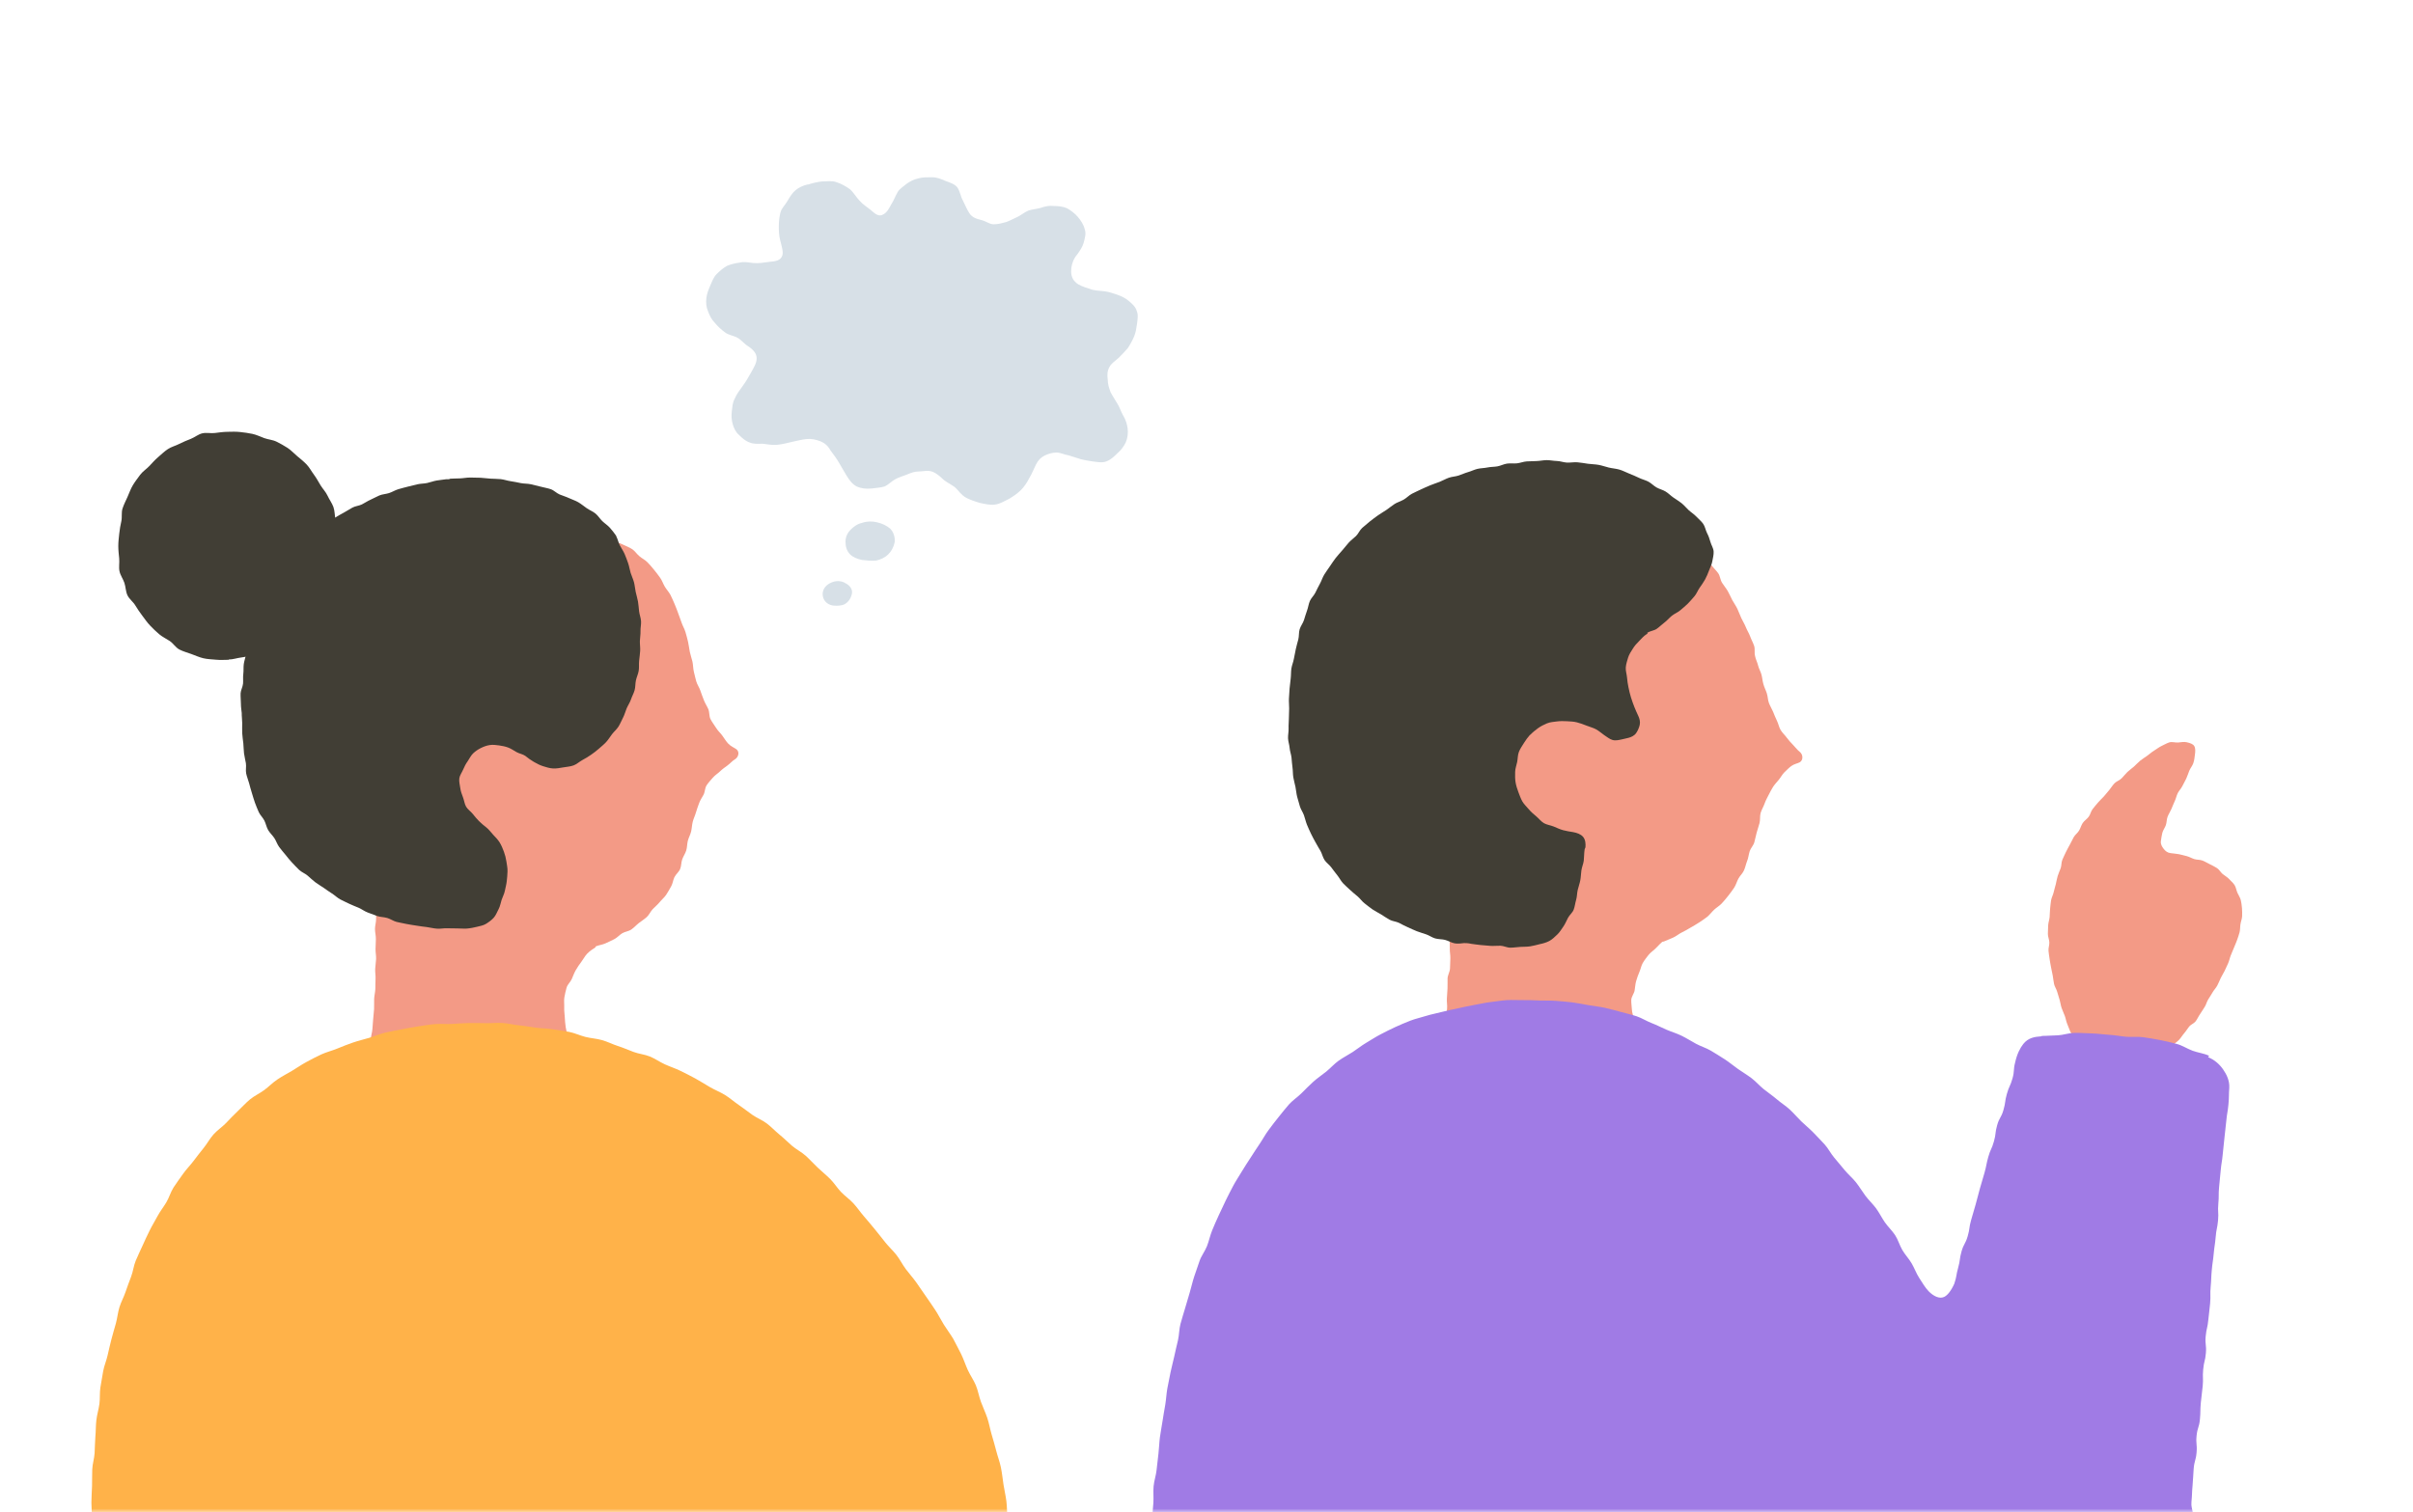 <svg width="335" height="210" viewBox="0 0 335 210" fill="none" xmlns="http://www.w3.org/2000/svg">
<mask id="mask0_1085_28149" style="mask-type:luminance" maskUnits="userSpaceOnUse" x="2" y="7" width="323" height="203">
<path d="M325 7.981H2V210H325V7.981Z" fill="white"/>
</mask>
<g mask="url(#mask0_1085_28149)">
<path d="M85.111 74.898C85.207 74.898 85.178 75.245 85.275 75.245C85.458 75.302 85.94 75.341 86.567 75.668C86.914 75.85 87.376 75.995 87.81 76.293C88.157 76.534 88.418 76.957 88.803 77.274C89.131 77.553 89.575 77.755 89.912 78.111C90.221 78.419 90.52 78.785 90.828 79.16C91.108 79.496 91.388 79.872 91.667 80.266C91.927 80.632 92.062 81.084 92.313 81.497C92.544 81.882 92.872 82.219 93.094 82.642C93.297 83.037 93.47 83.469 93.663 83.902C93.846 84.306 93.991 84.749 94.164 85.192C94.328 85.615 94.483 86.038 94.637 86.5C94.781 86.923 95.032 87.327 95.167 87.789C95.302 88.251 95.418 88.674 95.524 89.136C95.63 89.578 95.668 90.04 95.765 90.511C95.861 90.983 96.025 91.425 96.131 91.868C96.237 92.339 96.218 92.82 96.324 93.263C96.44 93.734 96.536 94.186 96.662 94.619C96.796 95.081 97.095 95.485 97.23 95.908C97.385 96.37 97.558 96.803 97.713 97.216C97.886 97.678 98.156 98.063 98.33 98.467C98.522 98.919 98.436 99.477 98.638 99.862C98.86 100.304 99.168 100.68 99.39 101.045C99.65 101.478 100.017 101.795 100.268 102.142C100.576 102.555 100.808 102.969 101.097 103.267C101.473 103.662 101.926 103.825 102.244 104.056C102.726 104.441 102.514 105.162 102.032 105.451C101.695 105.634 101.396 106.009 100.991 106.307C100.663 106.548 100.297 106.798 99.949 107.134C99.65 107.423 99.246 107.664 98.937 108.029C98.667 108.356 98.339 108.683 98.088 109.078C97.857 109.434 97.886 109.972 97.664 110.386C97.462 110.761 97.201 111.127 97.047 111.569C96.903 111.973 96.739 112.397 96.613 112.849C96.498 113.262 96.285 113.676 96.17 114.138C96.064 114.561 96.054 115.023 95.948 115.475C95.842 115.927 95.611 116.312 95.495 116.754C95.379 117.197 95.408 117.659 95.273 118.101C95.138 118.544 94.868 118.909 94.714 119.342C94.56 119.775 94.598 120.256 94.425 120.679C94.251 121.103 93.837 121.401 93.634 121.814C93.432 122.228 93.403 122.709 93.171 123.104C92.94 123.498 92.737 123.902 92.477 124.277C92.217 124.652 91.86 124.941 91.571 125.297C91.281 125.653 90.934 125.922 90.616 126.259C90.298 126.596 90.134 127.038 89.787 127.356C89.44 127.673 89.064 127.894 88.697 128.183C88.331 128.471 88.042 128.808 87.656 129.077C87.27 129.347 86.779 129.366 86.383 129.607C86.007 129.828 85.699 130.213 85.284 130.424C84.87 130.636 84.474 130.819 84.05 131.011C83.626 131.203 83.182 131.242 82.749 131.415C82.652 131.415 82.691 131.617 82.594 131.617C82.44 131.733 81.987 131.954 81.505 132.454C81.225 132.743 81.013 133.166 80.704 133.58C80.444 133.916 80.193 134.291 79.943 134.715C79.721 135.09 79.576 135.523 79.383 135.956C79.21 136.36 78.795 136.696 78.66 137.158C78.535 137.581 78.439 138.043 78.352 138.515C78.275 138.948 78.352 139.429 78.332 139.9C78.313 140.342 78.381 140.795 78.41 141.266C78.439 141.708 78.458 142.161 78.535 142.632C78.603 143.065 78.718 143.507 78.834 143.969C78.95 144.402 79.075 144.835 79.229 145.287C79.374 145.71 79.624 146.095 79.817 146.538C80.01 147.019 79.567 147.509 78.988 147.605C78.294 147.673 78.304 147.913 77.609 147.952C76.915 147.99 76.896 147.721 76.192 147.759C75.488 147.798 75.507 148.086 74.804 148.125C74.1 148.163 74.1 148.183 73.406 148.221C72.711 148.26 72.702 148.144 71.998 148.192C71.294 148.24 71.304 148.308 70.6 148.346C69.896 148.385 69.886 148.202 69.192 148.24C68.498 148.279 68.507 148.49 67.804 148.529C67.1 148.567 67.1 148.51 66.396 148.558C65.692 148.606 65.692 148.481 64.988 148.529C64.284 148.577 64.284 148.452 63.581 148.5C62.877 148.548 62.886 148.558 62.182 148.596C61.479 148.635 61.488 148.827 60.794 148.866C60.1 148.904 60.1 149 59.396 149.048C58.692 149.097 58.692 149.048 57.988 149.077C57.285 149.106 57.285 149.029 56.581 149.077C55.877 149.125 55.886 149.202 55.183 149.241C54.479 149.279 54.469 149.116 53.765 149.164C53.061 149.212 53.071 149.347 52.367 149.385C51.663 149.424 51.663 149.356 50.959 149.414C51.442 149.414 50.902 148.895 50.998 148.414C51.027 148.048 51.133 147.605 51.181 147.047C51.22 146.634 51.239 146.172 51.278 145.662C51.316 145.229 51.432 144.777 51.471 144.287C51.509 143.854 51.663 143.402 51.702 142.911C51.731 142.468 51.769 142.007 51.808 141.526C51.837 141.074 51.904 140.621 51.933 140.14C51.962 139.688 51.924 139.226 51.943 138.745C51.962 138.264 52.088 137.832 52.107 137.36C52.126 136.889 52.107 136.437 52.136 135.965C52.165 135.494 52.068 135.042 52.088 134.57C52.107 134.099 52.194 133.657 52.213 133.185C52.232 132.714 52.126 132.262 52.136 131.79C52.145 131.319 52.174 130.867 52.184 130.405C52.194 129.943 52.059 129.482 52.059 129.01C52.059 128.539 52.222 128.087 52.213 127.615C52.203 127.144 52.232 126.692 52.222 126.22C52.213 125.749 52.136 125.297 52.126 124.825C52.117 124.354 52.222 123.892 52.203 123.431C52.184 122.969 51.962 122.507 51.943 122.045C51.924 121.584 52.088 121.103 52.068 120.641C52.049 120.179 51.789 119.727 51.75 119.265C51.712 118.803 51.702 118.342 51.654 117.88C51.605 117.418 51.721 116.937 51.673 116.475C51.625 116.014 51.451 115.562 51.393 115.109C51.336 114.657 51.21 114.195 51.143 113.743C51.075 113.291 51.278 112.781 51.2 112.32C51.123 111.858 50.786 111.444 50.699 110.992C50.612 110.54 50.564 110.069 50.458 109.626C50.352 109.184 50.236 108.722 50.121 108.279C50.005 107.837 49.841 107.394 49.706 106.952C49.571 106.509 49.677 105.98 49.532 105.547C49.388 105.114 48.992 104.749 48.877 104.287C48.761 103.825 48.723 103.373 48.645 102.902C48.568 102.43 48.433 101.988 48.395 101.516C48.356 101.045 48.433 100.583 48.414 100.112C48.395 99.641 48.559 99.188 48.559 98.717C48.559 98.246 48.568 97.793 48.597 97.332C48.626 96.87 48.597 96.408 48.665 95.937C48.732 95.466 48.636 94.994 48.713 94.532C48.79 94.071 48.935 93.628 49.031 93.166C49.127 92.705 49.349 92.291 49.465 91.829C49.581 91.367 49.696 90.934 49.831 90.482C49.966 90.03 50.034 89.569 50.178 89.126C50.323 88.683 50.612 88.299 50.776 87.856C50.94 87.414 51.085 86.981 51.268 86.548C51.451 86.115 51.605 85.682 51.808 85.259C52.01 84.835 52.174 84.403 52.386 83.989C52.599 83.575 52.868 83.191 53.1 82.787C53.331 82.382 53.572 81.988 53.823 81.594C54.074 81.199 54.276 80.776 54.546 80.401C54.816 80.026 55.173 79.708 55.462 79.343C55.751 78.977 56.002 78.583 56.301 78.227C56.6 77.871 56.957 77.563 57.275 77.226C57.593 76.889 57.863 76.495 58.2 76.178C58.538 75.86 58.962 75.629 59.319 75.331C59.676 75.033 60.032 74.744 60.408 74.465C60.785 74.186 61.083 73.811 61.469 73.561C61.855 73.311 62.298 73.138 62.703 72.907C63.108 72.676 63.407 72.233 63.831 72.041C64.255 71.849 64.805 71.945 65.239 71.781C65.673 71.618 66.03 71.223 66.473 71.089C66.917 70.954 67.389 70.896 67.852 70.8C68.315 70.704 68.787 70.752 69.25 70.694C69.713 70.636 70.166 70.55 70.629 70.521C71.091 70.492 71.545 70.569 72.017 70.579C72.49 70.588 72.952 70.434 73.425 70.473C73.897 70.511 74.331 70.685 74.794 70.762C75.257 70.838 75.7 70.944 76.153 71.05C76.607 71.156 77.031 71.329 77.484 71.464C77.937 71.599 78.381 71.675 78.824 71.839C79.268 72.003 79.682 72.176 80.116 72.368C80.55 72.561 80.984 72.695 81.408 72.897C81.832 73.099 82.237 73.301 82.652 73.532C83.067 73.763 83.529 73.869 83.934 74.119C84.339 74.369 84.715 74.571 85.111 74.84C85.159 74.86 85.053 74.879 85.053 74.879L85.111 74.898Z" fill="#F39A86"/>
<path d="M227.396 72.397C226.895 72.128 226.432 71.955 226.095 71.753C225.468 71.387 225.131 71.089 224.947 70.906C224.6 70.56 224.986 70.502 225.941 70.791C226.317 70.906 226.779 71.089 227.3 71.291C227.705 71.445 228.139 71.666 228.621 71.868C229.036 72.042 229.489 72.215 229.952 72.426C230.376 72.619 230.723 73.004 231.176 73.225C231.6 73.427 232.111 73.475 232.555 73.696C232.728 73.754 233.037 74.168 233.615 74.629C233.924 74.87 234.445 74.995 234.84 75.361C235.148 75.649 235.496 75.986 235.843 76.351C236.142 76.669 236.421 77.054 236.749 77.438C237.038 77.775 237.328 78.15 237.626 78.535C237.906 78.891 238.263 79.218 238.542 79.612C238.803 79.978 238.822 80.536 239.082 80.94C239.323 81.325 239.632 81.681 239.873 82.094C240.104 82.489 240.268 82.922 240.5 83.345C240.731 83.768 241.001 84.124 241.204 84.557C241.406 84.99 241.551 85.413 241.753 85.846C241.956 86.279 242.206 86.664 242.38 87.106C242.553 87.549 242.814 87.934 242.978 88.386C243.142 88.838 243.373 89.232 243.527 89.694C243.681 90.156 243.527 90.666 243.662 91.127C243.749 91.58 243.98 91.993 244.077 92.417C244.183 92.869 244.443 93.273 244.549 93.696C244.665 94.148 244.694 94.6 244.819 95.024C244.945 95.476 245.166 95.88 245.292 96.293C245.436 96.746 245.427 97.217 245.581 97.621C245.745 98.063 245.995 98.448 246.159 98.843C246.343 99.285 246.497 99.708 246.69 100.084C246.902 100.517 246.979 100.988 247.191 101.353C247.442 101.777 247.799 102.085 248.04 102.421C248.338 102.825 248.647 103.152 248.927 103.441C249.283 103.826 249.563 104.182 249.862 104.413C250.344 104.797 250.354 105.567 249.871 105.856C249.534 106.038 249.071 106.096 248.686 106.385C248.367 106.616 248.068 106.933 247.731 107.25C247.442 107.529 247.249 107.924 246.96 108.28C246.699 108.597 246.41 108.895 246.159 109.271C245.938 109.617 245.754 109.992 245.542 110.396C245.34 110.781 245.128 111.175 244.964 111.637C244.819 112.051 244.559 112.455 244.424 112.917C244.308 113.34 244.395 113.84 244.279 114.302C244.173 114.735 244 115.168 243.884 115.62C243.768 116.072 243.681 116.505 243.556 116.967C243.431 117.428 243.055 117.765 242.91 118.217C242.765 118.669 242.737 119.121 242.563 119.554C242.389 119.987 242.312 120.439 242.119 120.872C241.927 121.305 241.56 121.613 241.339 122.027C241.117 122.44 241.011 122.892 240.75 123.287C240.49 123.681 240.22 124.028 239.931 124.403C239.642 124.778 239.352 125.115 239.034 125.461C238.716 125.807 238.311 126.019 237.964 126.346C237.617 126.673 237.366 127.039 237 127.337C236.633 127.635 236.257 127.856 235.862 128.126C235.467 128.395 235.081 128.597 234.676 128.838C234.29 129.068 233.895 129.29 233.471 129.501C233.047 129.713 232.709 130.021 232.275 130.213C231.861 130.396 231.436 130.579 230.993 130.752C230.896 130.752 230.877 130.79 230.781 130.79C230.626 130.906 230.289 131.262 229.826 131.733C229.556 132.012 229.151 132.253 228.843 132.647C228.592 132.974 228.303 133.33 228.062 133.744C227.85 134.109 227.782 134.581 227.589 135.004C227.416 135.389 227.281 135.812 227.146 136.254C227.02 136.668 227.02 137.111 226.934 137.563C226.857 137.986 226.5 138.39 226.471 138.852C226.452 139.275 226.538 139.737 226.558 140.199C226.577 140.622 226.75 141.055 226.818 141.507C226.885 141.93 226.885 142.382 227.001 142.834C227.107 143.248 227.387 143.623 227.541 144.066C227.676 144.47 227.657 144.951 227.83 145.384C228.023 145.865 227.792 146.519 227.213 146.519C226.538 146.548 226.538 146.519 225.854 146.548C225.169 146.577 225.169 146.452 224.485 146.49C223.8 146.529 223.8 146.461 223.125 146.49C222.45 146.519 222.46 146.817 221.785 146.856C221.11 146.894 221.1 146.798 220.425 146.836C219.751 146.875 219.741 146.836 219.066 146.875C218.391 146.913 218.381 146.808 217.706 146.836C217.032 146.865 217.032 146.971 216.357 147C215.682 147.029 215.672 146.913 214.987 146.952C214.303 146.99 214.313 147.135 213.638 147.173C212.963 147.212 212.953 147.058 212.278 147.096C211.603 147.135 211.613 147.337 210.928 147.375C210.244 147.414 210.234 147.163 209.55 147.192C208.865 147.221 208.884 147.423 208.2 147.462C207.515 147.5 207.525 147.539 206.84 147.577C206.156 147.616 206.156 147.491 205.471 147.529C204.786 147.567 204.786 147.481 204.102 147.519C203.417 147.558 203.427 147.76 202.752 147.789C202.077 147.818 202.067 147.75 201.383 147.789C200.698 147.827 200.708 147.914 200.023 147.962C200.506 147.962 200.226 147.471 200.322 146.99C200.361 146.625 200.216 146.134 200.274 145.586C200.313 145.172 200.371 144.71 200.419 144.201C200.457 143.768 200.631 143.315 200.679 142.825C200.718 142.382 200.65 141.921 200.689 141.43C200.727 140.987 200.872 140.535 200.901 140.054C200.939 139.602 200.843 139.131 200.872 138.659C200.901 138.188 200.93 137.746 200.959 137.274C200.988 136.803 200.949 136.351 200.968 135.879C200.988 135.408 201.277 134.975 201.306 134.504C201.335 134.032 201.335 133.58 201.354 133.109C201.373 132.637 201.258 132.185 201.277 131.714C201.296 131.243 201.238 130.79 201.258 130.319C201.277 129.848 201.306 129.395 201.315 128.924C201.325 128.453 201.315 128.001 201.315 127.529C201.315 127.058 201.315 126.606 201.315 126.134C201.315 125.663 201.219 125.211 201.209 124.739C201.2 124.268 201.489 123.806 201.47 123.345C201.45 122.883 201.18 122.421 201.161 121.959C201.142 121.498 201.393 121.017 201.373 120.555C201.354 120.093 201.036 119.641 201.007 119.179C200.978 118.717 200.93 118.256 200.891 117.794C200.853 117.332 200.92 116.861 200.882 116.399C200.843 115.937 200.718 115.485 200.66 115.023C200.602 114.562 200.727 114.071 200.66 113.619C200.592 113.167 200.322 112.724 200.245 112.272C200.168 111.82 200.149 111.339 200.062 110.887C199.975 110.435 199.995 109.944 199.898 109.502C199.802 109.059 199.802 108.559 199.686 108.116C199.57 107.674 199.426 107.212 199.3 106.769C199.175 106.327 198.847 105.933 198.693 105.5C198.548 105.067 198.317 104.643 198.201 104.182C198.085 103.72 198.037 103.268 197.95 102.806C197.864 102.344 197.883 101.883 197.825 101.411C197.767 100.94 197.642 100.497 197.603 100.026C197.565 99.555 197.709 99.093 197.7 98.621C197.69 98.15 197.546 97.698 197.555 97.227C197.565 96.755 197.632 96.303 197.661 95.832C197.69 95.36 197.594 94.898 197.642 94.427C197.69 93.956 197.815 93.513 197.873 93.042C197.931 92.57 197.989 92.118 198.066 91.657C198.143 91.195 198.317 90.752 198.413 90.3C198.51 89.848 198.731 89.425 198.847 88.973C198.963 88.52 199.079 88.078 199.214 87.626C199.349 87.174 199.503 86.75 199.647 86.308C199.792 85.865 199.879 85.404 200.033 84.971C200.187 84.538 200.448 84.134 200.621 83.71C200.795 83.287 200.949 82.845 201.142 82.421C201.335 81.998 201.45 81.536 201.663 81.123C201.875 80.709 202.164 80.334 202.395 79.93C202.627 79.526 202.771 79.074 203.022 78.679C203.273 78.285 203.552 77.91 203.822 77.535C204.092 77.159 204.275 76.698 204.565 76.342C204.854 75.986 205.278 75.716 205.587 75.38C205.895 75.043 206.242 74.716 206.57 74.398C206.898 74.081 207.207 73.706 207.563 73.408C207.92 73.109 208.364 72.917 208.74 72.648C209.116 72.378 209.405 71.955 209.8 71.724C210.196 71.493 210.707 71.436 211.121 71.234C211.536 71.031 211.883 70.647 212.326 70.483C212.77 70.32 213.223 70.204 213.676 70.079C214.129 69.954 214.611 70.012 215.074 69.944C215.537 69.877 215.981 69.704 216.453 69.675C216.925 69.646 217.388 69.579 217.861 69.598C218.333 69.617 218.757 69.925 219.23 69.983C219.702 70.041 220.184 69.858 220.647 69.954C221.11 70.05 221.544 70.204 221.997 70.329C222.45 70.454 222.884 70.589 223.337 70.743C223.79 70.897 224.224 71.031 224.658 71.214C225.092 71.397 225.391 71.82 225.815 72.032C226.239 72.244 226.76 72.215 227.175 72.446C227.589 72.677 227.956 72.946 228.361 73.196C228.766 73.446 229.036 73.85 229.431 74.12C228.881 73.725 228.91 73.687 228.39 73.263C227.869 72.84 227.936 72.734 227.368 72.369L227.396 72.397Z" fill="#F39A86"/>
<path d="M12.778 211.01C12.768 210.26 12.691 209.423 12.691 208.653C12.691 207.884 12.759 207.133 12.778 206.364C12.797 205.594 12.778 204.844 12.807 204.074C12.836 203.305 13.087 202.574 13.135 201.804C13.183 201.034 13.174 200.284 13.241 199.524C13.309 198.764 13.289 198.004 13.376 197.235C13.463 196.465 13.694 195.744 13.8 194.984C13.906 194.224 13.819 193.444 13.935 192.694C14.051 191.944 14.186 191.193 14.321 190.433C14.456 189.673 14.774 188.971 14.938 188.221C15.102 187.47 15.285 186.739 15.468 185.999C15.651 185.258 15.883 184.536 16.085 183.796C16.288 183.055 16.355 182.285 16.577 181.554C16.799 180.823 17.184 180.15 17.425 179.428C17.667 178.707 17.936 177.995 18.206 177.283C18.477 176.571 18.554 175.782 18.843 175.08C19.132 174.378 19.479 173.695 19.788 172.992C20.096 172.29 20.424 171.607 20.762 170.915C21.099 170.222 21.504 169.577 21.861 168.904C22.218 168.231 22.7 167.634 23.095 166.97C23.49 166.307 23.683 165.547 24.098 164.902C24.512 164.258 24.975 163.651 25.409 163.026C25.843 162.401 26.392 161.862 26.855 161.247C27.318 160.631 27.781 160.034 28.263 159.438C28.745 158.842 29.131 158.12 29.642 157.543C30.153 156.966 30.837 156.523 31.377 155.965C31.917 155.407 32.447 154.83 33.016 154.301C33.585 153.772 34.106 153.175 34.713 152.675C35.321 152.175 36.053 151.848 36.68 151.386C37.307 150.924 37.856 150.347 38.502 149.914C39.148 149.481 39.843 149.116 40.518 148.721C41.193 148.327 41.829 147.865 42.514 147.5C43.198 147.134 43.892 146.759 44.606 146.432C45.319 146.105 46.091 145.922 46.814 145.624C47.537 145.326 48.26 145.037 48.993 144.787C49.725 144.537 50.487 144.354 51.239 144.133C51.991 143.911 52.705 143.594 53.467 143.411C54.228 143.228 54.99 143.094 55.761 142.949C56.533 142.805 57.294 142.642 58.066 142.536C58.837 142.43 59.608 142.286 60.389 142.218C61.17 142.151 61.932 142.238 62.732 142.199C63.533 142.161 64.265 142.084 65.066 142.074C65.866 142.064 66.608 142.074 67.399 142.093C68.19 142.113 68.951 142.016 69.742 142.064C70.532 142.113 71.275 142.315 72.066 142.391C72.856 142.468 73.599 142.613 74.38 142.719C75.161 142.824 75.932 142.805 76.713 142.94C77.494 143.074 78.256 143.151 79.027 143.305C79.798 143.459 80.502 143.806 81.264 143.998C82.025 144.19 82.806 144.229 83.568 144.441C84.33 144.652 85.014 145.018 85.766 145.258C86.519 145.499 87.213 145.807 87.955 146.086C88.698 146.365 89.488 146.422 90.221 146.72C90.954 147.019 91.581 147.48 92.304 147.807C93.027 148.135 93.75 148.365 94.463 148.712C95.177 149.058 95.852 149.404 96.546 149.78C97.24 150.155 97.877 150.578 98.561 150.972C99.246 151.367 99.969 151.646 100.644 152.059C101.319 152.473 101.888 152.993 102.543 153.435C103.199 153.878 103.787 154.359 104.433 154.811C105.079 155.263 105.821 155.542 106.448 156.013C107.075 156.485 107.596 157.062 108.213 157.562C108.83 158.062 109.36 158.611 109.958 159.121C110.556 159.63 111.269 159.977 111.857 160.506C112.445 161.035 112.947 161.602 113.525 162.151C114.104 162.699 114.692 163.17 115.251 163.728C115.81 164.286 116.215 164.96 116.755 165.527C117.295 166.095 117.951 166.537 118.481 167.115C119.011 167.692 119.436 168.336 119.956 168.933C120.477 169.529 120.959 170.116 121.46 170.722C121.962 171.328 122.425 171.934 122.916 172.55C123.408 173.166 123.987 173.675 124.469 174.301C124.951 174.926 125.288 175.619 125.761 176.254C126.233 176.888 126.754 177.456 127.207 178.091C127.66 178.726 128.094 179.37 128.538 180.015C128.981 180.659 129.425 181.285 129.858 181.949C130.292 182.612 130.63 183.305 131.044 183.969C131.459 184.633 131.931 185.248 132.336 185.922C132.712 186.643 133.088 187.345 133.436 188.048C133.783 188.75 134.033 189.539 134.361 190.26C134.689 190.982 135.181 191.665 135.48 192.386C135.779 193.108 135.913 193.945 136.183 194.676C136.453 195.407 136.81 196.157 137.061 196.898C137.312 197.639 137.447 198.456 137.668 199.207C137.89 199.957 138.121 200.746 138.314 201.506C138.507 202.266 138.806 203.035 138.96 203.805C139.115 204.575 139.201 205.392 139.317 206.171C139.433 206.951 139.635 207.749 139.722 208.528C139.809 209.308 139.809 210.019 139.847 210.799C138.758 211.174 138.729 211.03 137.582 211.03C136.434 211.03 136.425 210.943 135.277 210.943C134.13 210.943 134.12 210.953 132.973 210.953C131.825 210.953 131.816 210.856 130.668 210.866C129.521 210.876 129.511 210.953 128.364 210.953C127.217 210.953 127.207 210.904 126.06 210.904C124.912 210.904 124.903 210.972 123.746 210.972C122.589 210.972 122.589 210.856 121.432 210.856C120.275 210.856 120.275 210.991 119.117 210.991C117.96 210.991 117.96 210.808 116.813 210.808C115.666 210.808 115.656 210.991 114.509 210.991C113.361 210.991 113.352 210.895 112.204 210.895C111.057 210.895 111.047 210.866 109.9 210.866C108.753 210.866 108.743 210.808 107.596 210.808C106.448 210.808 106.439 210.933 105.282 210.933C104.125 210.933 104.125 210.953 102.967 210.953C101.81 210.953 101.81 210.981 100.653 210.981C99.496 210.981 99.496 210.866 98.349 210.866C97.202 210.866 97.192 210.904 96.045 210.904C94.897 210.904 94.888 210.962 93.731 210.962C92.574 210.962 92.574 210.914 91.417 210.914C90.26 210.914 90.26 211.03 89.103 211.03C87.946 211.03 87.946 211.001 86.789 211.001C85.632 211.001 85.632 210.924 84.475 210.924C83.317 210.924 83.317 211.001 82.16 211.001C81.004 211.001 81.004 210.818 79.847 210.818C78.689 210.818 78.689 210.895 77.532 210.895C76.375 210.895 76.375 211.01 75.218 211.01C74.061 211.01 74.061 210.981 72.904 210.981C71.747 210.981 71.747 211.02 70.59 211.02C69.433 211.02 69.433 210.876 68.276 210.876C67.119 210.876 67.119 210.818 65.962 210.818C64.805 210.818 64.805 211.058 63.648 211.058C62.491 211.058 62.491 211.001 61.344 211.001C60.197 211.001 60.187 210.895 59.039 210.895C57.892 210.895 57.883 211.03 56.735 211.03C55.588 211.03 55.578 210.866 54.421 210.866C53.264 210.866 53.264 211.01 52.107 211.01C50.95 211.01 50.95 210.876 49.803 210.876C48.655 210.876 48.646 210.943 47.489 210.943C46.332 210.943 46.332 210.885 45.175 210.885C44.018 210.885 44.018 210.972 42.861 210.972C41.704 210.972 41.704 210.933 40.547 210.933C39.389 210.933 39.389 210.818 38.233 210.818C37.075 210.818 37.075 210.943 35.919 210.943C34.761 210.943 34.761 210.904 33.604 210.904C32.447 210.904 32.447 210.943 31.29 210.943C30.133 210.943 30.133 211.049 28.976 211.049C27.819 211.049 27.819 210.818 26.662 210.818C25.505 210.818 25.505 210.876 24.348 210.876C23.191 210.876 23.191 211.02 22.034 211.02C20.877 211.02 20.877 211.049 19.72 211.049C18.563 211.049 18.563 210.972 17.406 210.972C16.249 210.972 16.22 210.674 15.073 210.808C13.926 210.943 13.848 211.357 12.74 211.001L12.778 211.01Z" fill="#FFB249"/>
<path d="M289.208 146.307C288.648 146.134 289.073 145.884 288.706 145.23C288.542 144.941 288.253 144.662 288.051 144.258C287.887 143.941 287.607 143.643 287.424 143.267C287.27 142.94 287.154 142.555 286.99 142.18C286.845 141.844 286.797 141.44 286.653 141.064C286.518 140.718 286.354 140.362 286.219 139.987C286.093 139.631 286.055 139.237 285.939 138.852C285.823 138.467 285.708 138.121 285.602 137.736C285.496 137.351 285.254 137.034 285.168 136.649C285.081 136.264 285.062 135.879 284.985 135.494C284.907 135.11 284.821 134.744 284.753 134.35C284.686 133.955 284.599 133.59 284.551 133.195C284.502 132.801 284.425 132.426 284.396 132.031C284.367 131.637 284.531 131.252 284.512 130.858C284.493 130.463 284.31 130.088 284.31 129.694C284.31 129.299 284.329 128.914 284.348 128.52C284.367 128.126 284.512 127.75 284.551 127.366C284.589 126.981 284.57 126.586 284.618 126.202C284.666 125.817 284.686 125.432 284.753 125.038C284.821 124.643 285.023 124.307 285.11 123.922C285.197 123.537 285.312 123.181 285.409 122.796C285.505 122.411 285.553 122.036 285.669 121.661C285.785 121.286 285.949 120.94 286.084 120.574C286.219 120.208 286.161 119.776 286.315 119.41C286.469 119.044 286.643 118.698 286.807 118.342C286.971 117.986 287.173 117.659 287.356 117.303C287.54 116.947 287.703 116.611 287.896 116.264C288.089 115.918 288.436 115.687 288.639 115.35C288.841 115.014 288.928 114.619 289.15 114.292C289.372 113.965 289.728 113.753 289.969 113.436C290.21 113.119 290.268 112.695 290.509 112.378C290.75 112.06 291.001 111.772 291.252 111.474C291.502 111.175 291.792 110.916 292.062 110.627C292.062 110.627 292.341 110.281 292.823 109.723C293.045 109.463 293.248 109.107 293.556 108.78C293.807 108.511 294.26 108.386 294.549 108.087C294.819 107.818 295.06 107.491 295.349 107.212C295.629 106.943 295.967 106.721 296.265 106.452C296.564 106.183 296.825 105.884 297.133 105.634C297.442 105.384 297.789 105.182 298.107 104.951C298.425 104.72 298.724 104.441 299.062 104.239C299.399 104.037 299.727 103.768 300.074 103.604C300.45 103.431 300.807 103.21 301.173 103.095C301.568 102.979 302.002 103.152 302.388 103.114C302.793 103.085 303.179 102.989 303.564 103.075C304.046 103.181 304.461 103.316 304.634 103.614C304.808 103.912 304.789 104.364 304.721 104.826C304.673 105.163 304.644 105.577 304.499 105.99C304.384 106.337 304.104 106.654 303.94 107.039C303.796 107.385 303.69 107.77 303.516 108.135C303.352 108.482 303.15 108.818 302.976 109.174C302.803 109.53 302.504 109.809 302.33 110.165C302.157 110.521 302.089 110.916 301.915 111.272C301.742 111.627 301.617 111.993 301.453 112.359C301.289 112.724 301.077 113.051 300.932 113.417C300.787 113.782 300.816 114.215 300.691 114.581C300.566 114.946 300.296 115.283 300.199 115.658C300.103 116.033 300.055 116.437 299.997 116.813C299.949 117.245 300.151 117.582 300.392 117.89C300.633 118.198 300.913 118.429 301.347 118.477C301.694 118.525 302.079 118.554 302.475 118.621C302.831 118.688 303.198 118.804 303.574 118.891C303.931 118.977 304.268 119.189 304.634 119.304C305.001 119.42 305.406 119.372 305.763 119.506C306.119 119.641 306.447 119.852 306.785 120.016C307.122 120.18 307.469 120.353 307.787 120.555C308.106 120.757 308.289 121.142 308.578 121.382C308.867 121.623 309.214 121.796 309.465 122.075C309.716 122.354 310.024 122.594 310.227 122.912C310.429 123.229 310.468 123.624 310.622 123.979C310.776 124.335 310.998 124.624 311.094 125.009C311.181 125.365 311.22 125.74 311.258 126.125C311.287 126.481 311.287 126.856 311.278 127.25C311.258 127.606 311.104 127.962 311.046 128.356C310.988 128.712 311.017 129.097 310.921 129.482C310.834 129.828 310.699 130.184 310.574 130.55C310.458 130.896 310.294 131.233 310.15 131.598C310.005 131.964 309.851 132.31 309.706 132.666C309.561 133.022 309.494 133.417 309.34 133.763C309.185 134.109 309.021 134.475 308.858 134.811C308.694 135.148 308.472 135.485 308.308 135.822C308.134 136.177 308.009 136.543 307.826 136.87C307.643 137.216 307.353 137.495 307.17 137.822C306.977 138.169 306.756 138.486 306.563 138.804C306.36 139.14 306.274 139.544 306.071 139.852C305.859 140.189 305.657 140.516 305.444 140.824C305.213 141.151 305.059 141.517 304.837 141.815C304.596 142.132 304.152 142.277 303.921 142.565C303.67 142.873 303.477 143.219 303.236 143.489C302.966 143.796 302.774 144.143 302.523 144.403C302.234 144.701 301.906 144.903 301.636 145.143C301.318 145.422 301.115 145.778 300.845 145.99C300.489 146.269 300.074 146.355 299.804 146.529C299.177 146.933 298.83 147.202 298.83 147.202C298.232 147.144 298.232 147.115 297.625 147.058C297.017 147 297.037 146.894 296.429 146.836C295.822 146.779 295.832 146.721 295.234 146.673C294.636 146.625 294.607 146.865 294.009 146.807C293.411 146.75 293.411 146.673 292.814 146.625C292.216 146.577 292.216 146.548 291.608 146.49C291.001 146.432 291.011 146.298 290.403 146.288C289.796 146.278 289.767 146.452 289.188 146.269L289.208 146.307Z" fill="#F39A86"/>
<path d="M31.753 91.588C32.341 91.588 32.91 91.377 33.479 91.309C34.048 91.242 34.617 91.117 35.176 90.972C35.735 90.828 36.391 90.934 36.931 90.732C37.471 90.53 37.934 90.107 38.454 89.837C38.975 89.568 39.428 89.212 39.91 88.885C40.392 88.558 41.019 88.414 41.463 88.038C41.906 87.663 42.138 87.067 42.542 86.644C42.947 86.22 43.343 85.816 43.69 85.345C44.037 84.874 44.355 84.412 44.654 83.902C44.953 83.392 45.377 82.969 45.618 82.44C45.859 81.911 45.956 81.324 46.139 80.766C46.322 80.208 46.496 79.669 46.621 79.092C46.746 78.515 46.814 77.957 46.872 77.37C46.929 76.783 46.843 76.216 46.843 75.629C46.843 75.042 46.833 74.474 46.766 73.897C46.698 73.32 46.708 72.733 46.582 72.166C46.457 71.598 46.486 70.973 46.293 70.424C46.1 69.876 45.724 69.385 45.483 68.856C45.242 68.327 44.818 67.904 44.509 67.404C44.201 66.903 43.941 66.394 43.593 65.932C43.246 65.47 42.976 64.931 42.571 64.508C42.166 64.085 41.713 63.719 41.26 63.344C40.807 62.969 40.412 62.517 39.92 62.199C39.428 61.882 38.907 61.593 38.387 61.334C37.866 61.074 37.239 61.045 36.69 60.843C36.14 60.641 35.62 60.381 35.051 60.256C34.482 60.131 33.913 60.064 33.325 59.996C32.737 59.929 32.178 59.958 31.58 59.968C30.982 59.977 30.423 60.054 29.854 60.131C29.285 60.208 28.649 60.044 28.08 60.179C27.511 60.314 27.029 60.737 26.489 60.949C25.949 61.16 25.419 61.372 24.898 61.641C24.377 61.911 23.789 62.045 23.297 62.373C22.806 62.7 22.391 63.113 21.948 63.488C21.504 63.864 21.128 64.306 20.723 64.729C20.318 65.153 19.797 65.48 19.45 65.951C19.103 66.422 18.737 66.894 18.438 67.394C18.139 67.894 17.946 68.462 17.705 69.001C17.464 69.539 17.194 70.059 17.011 70.617C16.828 71.175 16.972 71.81 16.847 72.377C16.722 72.945 16.616 73.503 16.558 74.09C16.5 74.676 16.423 75.234 16.423 75.821C16.423 76.408 16.49 76.985 16.548 77.553C16.606 78.12 16.471 78.755 16.587 79.323C16.703 79.89 17.088 80.4 17.271 80.949C17.454 81.497 17.445 82.141 17.696 82.671C17.946 83.2 18.486 83.575 18.785 84.075C19.084 84.575 19.412 85.047 19.759 85.508C20.106 85.97 20.434 86.451 20.839 86.874C21.244 87.298 21.658 87.702 22.102 88.077C22.545 88.452 23.076 88.693 23.567 89.02C24.059 89.347 24.387 89.934 24.908 90.203C25.428 90.472 26.016 90.626 26.566 90.828C27.116 91.03 27.665 91.28 28.234 91.415C28.803 91.55 29.41 91.559 29.989 91.617C30.567 91.675 31.155 91.636 31.744 91.627L31.753 91.588Z" fill="#413E35"/>
<path d="M85.537 74.438C85.759 74.832 85.836 75.313 86.049 75.727C86.261 76.14 86.531 76.506 86.714 76.929C86.897 77.352 87.051 77.776 87.206 78.218C87.36 78.661 87.418 79.113 87.553 79.555C87.688 79.998 87.9 80.412 88.015 80.854C88.131 81.297 88.16 81.758 88.257 82.21C88.353 82.663 88.498 83.096 88.575 83.548C88.652 84 88.671 84.462 88.729 84.914C88.787 85.366 88.97 85.818 88.999 86.27C89.028 86.722 88.903 87.194 88.922 87.655C88.941 88.117 88.845 88.569 88.835 89.031C88.825 89.493 88.903 89.954 88.874 90.407C88.845 90.859 88.777 91.32 88.729 91.773C88.681 92.225 88.748 92.706 88.671 93.158C88.594 93.61 88.382 94.043 88.285 94.486C88.189 94.928 88.228 95.419 88.102 95.861C87.977 96.304 87.736 96.717 87.591 97.15C87.447 97.583 87.167 97.968 86.993 98.391C86.82 98.814 86.704 99.267 86.492 99.671C86.28 100.075 86.106 100.517 85.865 100.902C85.624 101.287 85.248 101.595 84.969 101.96C84.689 102.326 84.458 102.72 84.149 103.057C83.841 103.394 83.474 103.672 83.137 103.98C82.799 104.288 82.433 104.548 82.057 104.817C81.681 105.087 81.295 105.308 80.89 105.529C80.437 105.779 80.071 106.126 79.646 106.289C79.164 106.472 78.672 106.481 78.219 106.568C77.718 106.655 77.255 106.741 76.792 106.722C76.301 106.693 75.847 106.549 75.394 106.405C74.941 106.26 74.527 106.049 74.102 105.798C73.678 105.548 73.312 105.289 72.926 104.971C72.589 104.731 72.097 104.663 71.701 104.442C71.306 104.221 70.969 103.971 70.554 103.817C70.14 103.663 69.715 103.576 69.291 103.519C68.867 103.461 68.423 103.403 67.989 103.47C67.556 103.538 67.16 103.682 66.755 103.884C66.389 104.067 66.022 104.298 65.685 104.625C65.396 104.904 65.203 105.298 64.943 105.693C64.663 106.087 64.47 106.462 64.306 106.857C64.123 107.29 63.824 107.674 63.766 108.098C63.709 108.55 63.843 109.002 63.901 109.444C63.959 109.887 64.113 110.301 64.277 110.724C64.441 111.147 64.48 111.619 64.702 112.013C64.923 112.407 65.338 112.667 65.618 113.013C65.897 113.36 66.186 113.716 66.495 114.024C66.832 114.351 67.16 114.639 67.507 114.899C67.883 115.188 68.153 115.592 68.472 115.928C68.79 116.265 69.127 116.602 69.368 116.996C69.609 117.39 69.793 117.833 69.956 118.276C70.12 118.718 70.236 119.17 70.303 119.632C70.371 120.094 70.477 120.555 70.458 121.036C70.448 121.479 70.4 121.931 70.352 122.383C70.303 122.835 70.178 123.268 70.091 123.711C70.005 124.153 69.773 124.557 69.638 124.971C69.503 125.385 69.436 125.856 69.224 126.25C69.011 126.645 68.848 127.107 68.558 127.434C68.269 127.761 67.874 128.049 67.488 128.29C67.102 128.53 66.659 128.598 66.206 128.713C65.839 128.8 65.376 128.906 64.827 128.954C64.403 128.992 63.93 128.925 63.419 128.934C62.976 128.934 62.513 128.934 62.021 128.915C61.578 128.896 61.096 129.011 60.614 128.963C60.16 128.925 59.707 128.809 59.225 128.742C58.772 128.684 58.309 128.636 57.837 128.55C57.364 128.463 56.921 128.425 56.448 128.319C55.976 128.213 55.532 128.146 55.069 128.03C54.607 127.915 54.221 127.616 53.758 127.482C53.295 127.347 52.813 127.366 52.37 127.212C51.926 127.058 51.492 126.885 51.049 126.722C50.605 126.558 50.229 126.26 49.795 126.068C49.361 125.875 48.928 125.731 48.503 125.519C48.079 125.308 47.655 125.125 47.24 124.904C46.826 124.682 46.488 124.336 46.093 124.086C45.698 123.836 45.322 123.566 44.936 123.297C44.55 123.028 44.145 122.806 43.769 122.518C43.393 122.229 43.065 121.912 42.709 121.604C42.352 121.296 41.88 121.133 41.532 120.806C41.185 120.478 40.877 120.132 40.549 119.795C40.221 119.459 39.941 119.084 39.643 118.718C39.344 118.352 39.035 118.006 38.755 117.621C38.476 117.237 38.341 116.775 38.081 116.38C37.82 115.986 37.454 115.669 37.222 115.264C36.991 114.86 36.914 114.379 36.702 113.956C36.49 113.533 36.114 113.206 35.921 112.773C35.728 112.34 35.554 111.907 35.391 111.465C35.227 111.022 35.111 110.57 34.966 110.118C34.822 109.666 34.706 109.223 34.581 108.761C34.455 108.3 34.272 107.876 34.176 107.415C34.079 106.953 34.214 106.462 34.137 105.991C34.06 105.519 33.935 105.087 33.877 104.615C33.819 104.144 33.829 103.692 33.78 103.211C33.732 102.73 33.645 102.287 33.626 101.816C33.607 101.344 33.626 100.883 33.626 100.411C33.626 99.94 33.549 99.478 33.559 99.007C33.539 98.737 33.443 98.266 33.443 97.641C33.443 97.246 33.385 96.785 33.404 96.275C33.424 95.852 33.694 95.419 33.742 94.928C33.78 94.505 33.713 94.043 33.78 93.562C33.838 93.129 33.78 92.658 33.848 92.196C33.915 91.763 34.07 91.32 34.166 90.868C34.253 90.436 34.282 89.974 34.397 89.522C34.513 89.07 34.745 88.685 34.88 88.233C35.014 87.78 35.072 87.347 35.217 86.905C35.362 86.463 35.545 86.058 35.709 85.626C35.873 85.193 36.162 84.837 36.345 84.413C36.528 83.99 36.625 83.548 36.827 83.134C37.03 82.72 37.203 82.307 37.425 81.903C37.647 81.499 37.926 81.143 38.167 80.748C38.408 80.354 38.505 79.892 38.765 79.507C39.026 79.123 39.411 78.853 39.681 78.478C39.951 78.103 40.202 77.737 40.501 77.381C40.8 77.025 41.012 76.621 41.32 76.285C41.629 75.948 41.986 75.659 42.313 75.332C42.641 75.005 42.95 74.678 43.297 74.38C43.644 74.082 44.01 73.812 44.367 73.524C44.724 73.235 45.148 73.052 45.514 72.783C45.881 72.514 46.16 72.119 46.546 71.869C46.932 71.619 47.337 71.417 47.742 71.186C48.147 70.955 48.523 70.715 48.928 70.493C49.333 70.272 49.824 70.253 50.239 70.051C50.654 69.849 51.02 69.579 51.444 69.397C51.868 69.214 52.254 68.974 52.678 68.8C53.102 68.627 53.575 68.618 54.019 68.473C54.462 68.329 54.838 68.079 55.282 67.944C55.725 67.809 56.159 67.704 56.602 67.588C57.046 67.473 57.48 67.367 57.933 67.261C58.386 67.155 58.839 67.174 59.292 67.078C59.746 66.982 60.17 66.809 60.623 66.732C61.076 66.655 61.52 66.617 61.983 66.549C62.175 66.549 62.388 66.578 62.484 66.482C62.754 66.472 63.217 66.443 63.872 66.434C64.277 66.424 64.759 66.318 65.28 66.318C65.714 66.318 66.186 66.328 66.697 66.347C67.141 66.367 67.613 66.443 68.105 66.472C68.558 66.501 69.031 66.492 69.513 66.54C69.966 66.588 70.419 66.761 70.901 66.828C71.383 66.896 71.817 66.992 72.29 67.088C72.762 67.184 73.235 67.146 73.697 67.251C74.16 67.357 74.613 67.463 75.076 67.588C75.539 67.713 76.002 67.781 76.455 67.934C76.908 68.088 77.255 68.483 77.689 68.666C78.123 68.848 78.576 68.974 79 69.175C79.425 69.377 79.887 69.512 80.292 69.753C80.697 69.993 81.064 70.301 81.449 70.57C81.835 70.84 82.298 71.013 82.664 71.311C83.031 71.609 83.281 72.042 83.619 72.369C83.956 72.696 84.371 72.947 84.689 73.312C85.007 73.678 85.296 74.043 85.566 74.438H85.537Z" fill="#413E35"/>
<path d="M212.441 102.055C212.789 101.689 213.165 101.391 213.521 101.131C213.926 100.843 214.36 100.631 214.765 100.458C215.218 100.275 215.7 100.246 216.144 100.189C216.587 100.131 217.07 100.131 217.532 100.16C217.995 100.189 218.477 100.198 218.921 100.314C219.364 100.429 219.827 100.593 220.251 100.766C220.704 100.949 221.177 101.064 221.572 101.276C222.025 101.526 222.382 101.863 222.72 102.093C223.096 102.334 223.462 102.651 223.877 102.767C224.291 102.882 224.773 102.767 225.207 102.671C225.641 102.574 225.641 102.574 226.075 102.469C226.441 102.372 226.875 102.19 227.136 101.824C227.367 101.497 227.56 101.054 227.647 100.66C227.743 100.218 227.608 99.756 227.444 99.419C227.261 99.044 227.078 98.611 226.885 98.14C226.721 97.726 226.567 97.283 226.422 96.822C226.287 96.389 226.181 95.927 226.085 95.465C225.988 95.004 225.921 94.551 225.882 94.09C225.844 93.628 225.67 93.147 225.709 92.685C225.747 92.223 225.901 91.752 226.036 91.309C226.171 90.867 226.441 90.482 226.692 90.078C226.923 89.693 227.222 89.366 227.569 89.02C227.888 88.712 228.167 88.337 228.591 88.077C228.649 88.039 228.669 88.058 228.717 88.01C228.755 87.971 228.63 87.865 228.726 87.865C229.112 87.615 229.633 87.587 230.009 87.327C230.385 87.067 230.713 86.721 231.079 86.451C231.445 86.182 231.744 85.807 232.101 85.518C232.458 85.23 232.921 85.056 233.268 84.758C233.615 84.46 233.991 84.162 234.309 83.844C234.627 83.527 234.936 83.152 235.235 82.815C235.534 82.478 235.697 81.997 235.958 81.632C236.218 81.266 236.488 80.882 236.71 80.487C236.932 80.093 237.105 79.66 237.259 79.246C237.414 78.832 237.645 78.4 237.722 77.957C237.799 77.514 237.934 77.043 237.905 76.581C237.877 76.12 237.587 75.716 237.462 75.263C237.346 74.84 237.202 74.427 236.98 74.003C236.787 73.618 236.719 73.118 236.44 72.724C236.189 72.368 235.813 72.079 235.485 71.723C235.186 71.406 234.791 71.165 234.434 70.838C234.107 70.54 233.827 70.174 233.451 69.876C233.104 69.607 232.718 69.367 232.323 69.097C231.956 68.847 231.638 68.501 231.224 68.251C230.848 68.02 230.375 67.924 229.961 67.683C229.575 67.462 229.247 67.096 228.823 66.875C228.428 66.673 227.965 66.567 227.531 66.355C227.097 66.144 226.644 65.951 226.181 65.769C225.718 65.586 225.284 65.345 224.812 65.211C224.339 65.076 223.838 65.047 223.356 64.932C222.874 64.816 222.411 64.643 221.929 64.556C221.447 64.47 220.946 64.47 220.454 64.403C219.962 64.335 219.48 64.239 218.988 64.201C218.497 64.162 217.995 64.268 217.513 64.239C217.031 64.21 216.597 64.027 216.134 64.018C215.671 64.008 215.209 63.902 214.746 63.902C214.283 63.902 213.82 64.008 213.357 64.027C212.895 64.047 212.432 64.047 211.969 64.076C211.506 64.104 211.063 64.297 210.6 64.345C210.137 64.393 209.665 64.316 209.211 64.383C208.758 64.451 208.324 64.691 207.871 64.768C207.418 64.845 206.946 64.826 206.492 64.922C206.039 65.018 205.557 65.009 205.114 65.115C204.67 65.22 204.246 65.442 203.802 65.567C203.359 65.692 202.935 65.894 202.501 66.038C202.067 66.182 201.575 66.192 201.141 66.346C200.707 66.5 200.302 66.74 199.869 66.913C199.435 67.087 198.991 67.212 198.567 67.394C198.143 67.577 197.699 67.76 197.285 67.962C196.87 68.164 196.426 68.356 196.021 68.568C195.617 68.78 195.279 69.155 194.874 69.386C194.469 69.617 193.997 69.742 193.611 69.992C193.225 70.242 192.859 70.55 192.483 70.809C192.107 71.069 191.683 71.3 191.307 71.569C190.931 71.839 190.545 72.118 190.188 72.406C189.831 72.695 189.465 73.003 189.118 73.311C188.771 73.618 188.588 74.119 188.26 74.436C187.932 74.754 187.537 75.033 187.228 75.379C186.92 75.725 186.63 76.091 186.331 76.447C186.033 76.803 185.705 77.139 185.425 77.505C185.146 77.871 184.885 78.265 184.625 78.65C184.365 79.034 184.085 79.41 183.844 79.804C183.603 80.198 183.468 80.66 183.246 81.064C183.024 81.468 182.822 81.882 182.619 82.296C182.417 82.709 182.031 83.046 181.848 83.469C181.665 83.892 181.617 84.383 181.453 84.806C181.289 85.23 181.173 85.692 181.028 86.124C180.884 86.557 180.566 86.952 180.431 87.394C180.296 87.837 180.363 88.337 180.248 88.789C180.132 89.241 179.997 89.684 179.9 90.136C179.804 90.588 179.708 91.04 179.63 91.492C179.553 91.944 179.351 92.387 179.283 92.849C179.216 93.31 179.245 93.782 179.187 94.243C179.129 94.705 179.071 95.167 179.033 95.629C178.994 96.091 178.975 96.562 178.946 97.014C178.917 97.466 178.984 97.947 178.975 98.399C178.965 98.852 178.936 99.323 178.936 99.785C178.936 100.227 178.878 100.689 178.898 101.151C178.917 101.612 178.801 102.065 178.821 102.526C178.84 102.988 179.004 103.421 179.042 103.883C179.081 104.344 179.254 104.768 179.303 105.229C179.351 105.691 179.37 106.134 179.438 106.586C179.505 107.038 179.476 107.5 179.553 107.952C179.63 108.404 179.756 108.837 179.852 109.289C179.949 109.741 179.968 110.203 180.084 110.646C180.199 111.088 180.334 111.521 180.46 111.963C180.585 112.406 180.874 112.781 181.028 113.214C181.183 113.647 181.27 114.089 181.443 114.522C181.617 114.955 181.809 115.35 182.002 115.773C182.195 116.196 182.427 116.581 182.639 116.985C182.851 117.389 183.092 117.764 183.323 118.168C183.555 118.572 183.632 119.044 183.882 119.428C184.133 119.813 184.538 120.073 184.818 120.448C185.097 120.823 185.358 121.179 185.647 121.535C185.936 121.891 186.139 122.314 186.447 122.651C186.756 122.988 187.112 123.276 187.44 123.594C187.768 123.911 188.125 124.181 188.482 124.489C188.838 124.796 189.089 125.181 189.455 125.46C189.822 125.739 190.169 126.037 190.555 126.297C190.94 126.557 191.345 126.749 191.741 126.99C192.136 127.23 192.502 127.5 192.907 127.721C193.312 127.942 193.804 127.961 194.228 128.163C194.614 128.365 195.019 128.587 195.443 128.769C195.867 128.952 196.263 129.154 196.687 129.318C197.111 129.481 197.555 129.606 197.979 129.751C198.403 129.895 198.808 130.193 199.232 130.318C199.695 130.453 200.177 130.414 200.592 130.52C201.083 130.645 201.488 130.915 201.884 130.992C202.51 131.117 203.012 130.972 203.243 130.972C203.436 130.972 203.841 130.972 204.227 131.069C204.612 131.107 205.065 131.203 205.577 131.242C206.001 131.28 206.454 131.328 206.936 131.357C207.37 131.386 207.833 131.328 208.305 131.338C208.749 131.348 209.211 131.607 209.674 131.607C210.137 131.607 210.59 131.53 211.043 131.501C211.497 131.473 211.969 131.492 212.422 131.425C212.875 131.357 213.329 131.222 213.772 131.117C214.244 131.02 214.707 130.886 215.103 130.674C215.498 130.463 215.855 130.107 216.192 129.789C216.53 129.472 216.761 129.077 217.031 128.692C217.301 128.308 217.455 127.904 217.677 127.48C217.899 127.057 218.313 126.759 218.477 126.326C218.641 125.893 218.68 125.422 218.815 124.97C218.95 124.517 218.93 124.046 219.036 123.594C219.143 123.142 219.306 122.709 219.393 122.257C219.48 121.805 219.48 121.324 219.547 120.881C219.615 120.41 219.817 119.967 219.875 119.534C219.933 119.044 219.914 118.582 219.972 118.159C219.972 117.966 220.01 117.87 220.107 117.678C220.155 117.177 220.107 116.6 219.779 116.215C219.48 115.859 218.95 115.657 218.4 115.561C217.908 115.484 217.446 115.407 217.012 115.292C216.539 115.167 216.115 114.946 215.7 114.782C215.238 114.599 214.736 114.542 214.351 114.32C213.926 114.07 213.627 113.657 213.29 113.378C212.914 113.06 212.557 112.762 212.268 112.416C211.959 112.04 211.593 111.713 211.362 111.319C211.121 110.896 210.966 110.434 210.802 110.011C210.638 109.568 210.484 109.106 210.407 108.635C210.33 108.164 210.34 107.683 210.349 107.211C210.359 106.74 210.532 106.288 210.629 105.826C210.725 105.364 210.696 104.864 210.87 104.421C211.043 103.979 211.323 103.584 211.574 103.18C211.824 102.776 212.104 102.392 212.422 102.036L212.441 102.055Z" fill="#413E35"/>
<path d="M112.124 25.616C111.488 25.77 110.919 26.02 110.447 26.414C109.974 26.809 109.637 27.376 109.318 27.924C109 28.482 108.499 28.906 108.345 29.531C108.19 30.156 108.123 30.791 108.123 31.426C108.123 32.061 108.142 32.696 108.306 33.331C108.547 34.283 108.769 35.005 108.615 35.476C108.374 36.188 107.708 36.294 106.754 36.371C106.117 36.448 105.404 36.602 104.536 36.525C103.9 36.448 103.341 36.313 102.704 36.467C102.068 36.544 101.46 36.698 100.911 36.929C100.352 37.246 99.87 37.689 99.474 38.083C99.079 38.477 98.847 39.103 98.606 39.661C98.365 40.219 98.144 40.757 98.067 41.383C97.989 42.095 98.057 42.672 98.298 43.23C98.539 43.865 98.78 44.365 99.252 44.846C99.648 45.317 100.091 45.75 100.641 46.145C101.113 46.539 101.846 46.597 102.405 46.914C102.964 47.232 103.35 47.799 103.909 48.107C104.7 48.665 105.047 49.146 105.047 49.781C105.047 50.416 104.661 51.032 104.266 51.743C103.948 52.301 103.591 52.956 103.119 53.59C102.723 54.148 102.232 54.764 101.991 55.399C101.672 55.957 101.672 56.592 101.595 57.14C101.518 57.775 101.566 58.343 101.721 58.891C101.875 59.439 102.135 60.017 102.608 60.411C103.003 60.805 103.437 61.219 104.073 61.45C104.633 61.69 105.25 61.623 105.886 61.623C106.599 61.7 107.226 61.844 107.94 61.767C108.653 61.69 109.28 61.527 109.916 61.373C110.63 61.219 111.285 61.056 111.912 60.978C112.626 60.901 113.252 61.036 113.889 61.277C114.448 61.517 114.901 61.835 115.296 62.547C115.769 63.181 116.154 63.691 116.473 64.249C116.868 64.961 117.234 65.529 117.553 66.087C117.948 66.722 118.343 67.26 118.98 67.578C119.539 67.818 120.165 67.924 121.033 67.838C121.67 67.76 122.316 67.712 122.798 67.558C123.357 67.318 123.81 66.799 124.282 66.558C124.842 66.241 125.382 66.125 125.931 65.894C126.49 65.654 126.982 65.471 127.619 65.471C128.178 65.471 128.824 65.269 129.46 65.51C130.251 65.827 130.685 66.375 131.08 66.693C131.716 67.164 132.333 67.414 132.729 67.809C133.124 68.203 133.442 68.742 134.156 69.136C134.628 69.377 135.236 69.608 136.026 69.838C136.74 69.992 137.453 70.156 138.09 70.079C138.803 70.002 139.391 69.617 140.028 69.309C140.587 68.992 141.213 68.569 141.696 68.097C142.178 67.626 142.583 67.02 142.901 66.385C143.296 65.75 143.508 65.144 143.826 64.509C144.145 63.874 144.54 63.508 145.022 63.268C145.504 63.028 146.121 62.845 146.671 62.845C147.22 62.845 147.78 63.153 148.339 63.23C148.898 63.383 149.457 63.605 150.016 63.759C150.576 63.913 151.193 63.999 151.665 64.076C152.302 64.153 153.044 64.307 153.594 64.076C154.23 63.836 154.683 63.393 155.156 62.922C155.628 62.527 156.062 61.95 156.303 61.402C156.544 60.853 156.631 60.151 156.554 59.516C156.476 58.958 156.313 58.314 155.917 57.679C155.599 57.121 155.425 56.496 155.107 56.024C154.789 55.466 154.423 54.937 154.182 54.466C153.941 53.831 153.786 53.263 153.786 52.715C153.709 52.08 153.709 51.522 154.027 50.964C154.268 50.493 154.751 50.175 155.31 49.694C155.705 49.3 156.168 48.819 156.573 48.348C156.891 47.876 157.228 47.251 157.46 46.703C157.691 46.154 157.768 45.519 157.855 44.961C157.932 44.326 158.048 43.72 157.807 43.162C157.653 42.605 157.161 42.172 156.689 41.777C156.293 41.46 155.802 41.161 155.088 40.921C154.616 40.767 153.979 40.527 153.343 40.45C152.552 40.373 151.839 40.353 151.289 40.113C150.499 39.872 149.746 39.613 149.351 39.218C148.715 38.66 148.657 37.92 148.734 37.208C148.811 36.573 149.081 35.88 149.563 35.322C149.959 34.764 150.296 34.264 150.45 33.706C150.605 33.071 150.826 32.446 150.585 31.811C150.431 31.176 150.045 30.608 149.64 30.127C149.235 29.646 148.686 29.233 148.127 28.915C147.567 28.675 146.912 28.608 146.285 28.608C145.726 28.53 145.089 28.646 144.453 28.877C143.894 29.031 143.248 29.079 142.775 29.242C142.216 29.483 141.744 29.887 141.271 30.118C140.712 30.358 140.191 30.666 139.709 30.83C139.15 30.984 138.581 31.147 137.945 31.147C137.386 31.147 136.923 30.733 136.287 30.57C135.65 30.406 134.975 30.243 134.58 29.608C134.262 29.137 133.992 28.473 133.674 27.838C133.355 27.28 133.288 26.558 132.893 26C132.497 25.529 131.822 25.337 131.186 25.096C130.627 24.856 130.087 24.615 129.373 24.615C128.66 24.615 128.11 24.615 127.551 24.759C126.838 24.913 126.384 25.173 125.912 25.491C125.44 25.885 124.842 26.241 124.601 26.712C124.282 27.27 124.08 27.848 123.771 28.319C123.453 28.877 123.212 29.444 122.653 29.762C122.017 30.156 121.525 29.723 120.889 29.166C120.416 28.771 119.809 28.425 119.336 27.867C118.864 27.395 118.536 26.751 117.986 26.27C117.427 25.875 116.839 25.529 116.126 25.298C115.489 25.058 114.776 25.202 114.062 25.202C113.503 25.279 112.876 25.394 112.163 25.635C112.086 25.635 112.172 25.558 112.143 25.568L112.124 25.616Z" fill="#D7E0E7"/>
<path d="M119.678 77.766C118.964 77.612 118.405 77.371 118.01 76.977C117.537 76.505 117.383 75.861 117.383 75.226C117.383 74.591 117.624 74.043 118.096 73.562C118.492 73.167 118.974 72.773 119.687 72.609C120.401 72.369 121.114 72.379 121.751 72.532C122.464 72.686 123.1 73.004 123.573 73.398C124.045 73.87 124.286 74.591 124.209 75.303C124.055 76.015 123.737 76.573 123.332 76.967C122.859 77.439 122.3 77.689 121.664 77.843C121.027 77.919 120.391 77.843 119.678 77.766Z" fill="#D7E0E7"/>
<path d="M115.637 84.095C114.682 83.941 114.21 83.219 114.21 82.507C114.21 81.796 114.682 81.161 115.56 80.843C116.196 80.603 116.91 80.68 117.382 80.997C118.018 81.315 118.414 81.873 118.26 82.507C118.105 83.142 117.777 83.614 117.228 83.931C116.91 84.085 116.273 84.172 115.647 84.095H115.637Z" fill="#D7E0E7"/>
<path d="M303.981 210.866C304.839 210.087 304.135 209.74 304.241 208.596C304.347 207.451 304.29 207.441 304.396 206.287C304.502 205.132 304.453 205.132 304.55 203.978C304.646 202.824 304.858 202.843 304.955 201.698C305.051 200.553 304.839 200.525 304.955 199.38C305.071 198.235 305.312 198.254 305.418 197.109C305.524 195.965 305.437 195.955 305.543 194.801C305.649 193.646 305.697 193.656 305.803 192.502C305.909 191.347 305.765 191.338 305.871 190.183C305.977 189.029 306.15 189.048 306.247 187.903C306.343 186.758 306.112 186.73 306.218 185.585C306.324 184.44 306.478 184.45 306.584 183.295C306.69 182.141 306.739 182.151 306.835 180.996C306.931 179.842 306.806 179.832 306.912 178.678C307.018 177.523 306.96 177.523 307.066 176.369C307.172 175.215 307.23 175.224 307.336 174.07C307.442 172.915 307.51 172.925 307.606 171.771C307.703 170.616 307.828 170.626 307.934 169.481C308.04 168.336 307.867 168.317 307.973 167.163C308.079 166.008 307.973 165.999 308.079 164.854C308.185 163.709 308.194 163.7 308.301 162.555C308.407 161.41 308.484 161.41 308.59 160.256C308.696 159.101 308.725 159.101 308.831 157.947C308.937 156.792 308.975 156.792 309.081 155.648C309.188 154.503 309.274 154.503 309.38 153.348C309.486 152.194 309.409 152.184 309.496 151.03C309.535 150.078 309.149 149.241 308.628 148.5C308.108 147.759 307.413 147.163 306.555 146.817C306.526 146.807 306.719 146.643 306.69 146.624C305.996 146.278 305.157 146.201 304.405 145.922C303.653 145.643 302.988 145.191 302.217 144.979C301.445 144.768 300.674 144.594 299.903 144.44C299.131 144.287 298.341 144.161 297.56 144.046C296.779 143.931 295.959 144.046 295.178 143.979C294.397 143.911 293.597 143.748 292.825 143.709C292.006 143.661 291.215 143.536 290.454 143.517C289.615 143.498 288.814 143.43 288.082 143.44C287.195 143.45 286.404 143.748 285.729 143.777C284.254 143.854 283.483 143.863 283.483 143.863C283.483 143.882 283.376 143.921 283.367 143.921C282.47 143.979 281.573 144.123 280.899 144.979C280.455 145.537 280.031 146.355 279.77 147.528C279.481 148.625 279.703 148.692 279.394 149.779C279.086 150.867 278.922 150.828 278.613 151.925C278.305 153.021 278.459 153.06 278.141 154.157C277.823 155.253 277.572 155.176 277.264 156.273C276.955 157.37 277.129 157.418 276.82 158.514C276.512 159.611 276.348 159.563 276.039 160.66C275.731 161.756 275.817 161.776 275.509 162.872C275.2 163.969 275.181 163.959 274.872 165.056C274.564 166.153 274.593 166.162 274.284 167.259C273.976 168.356 273.956 168.356 273.648 169.452C273.339 170.549 273.494 170.587 273.175 171.684C272.857 172.781 272.626 172.713 272.317 173.81C272.009 174.907 272.163 174.955 271.855 176.051C271.546 177.148 271.681 177.196 271.315 178.283C270.871 179.274 270.35 179.919 269.878 180.121C269.242 180.4 268.432 180.015 267.747 179.313C267.304 178.851 266.889 178.168 266.436 177.456C266.05 176.86 265.79 176.119 265.395 175.445C264.999 174.772 264.469 174.233 264.093 173.579C263.717 172.925 263.495 172.127 263.1 171.53C262.676 170.886 262.097 170.356 261.673 169.741C261.249 169.125 260.901 168.413 260.458 167.807C260.014 167.201 259.426 166.662 258.983 166.066C258.539 165.47 258.134 164.787 257.671 164.2C257.209 163.613 256.592 163.103 256.119 162.526C255.647 161.949 255.145 161.343 254.663 160.785C254.181 160.227 253.824 159.486 253.313 158.928C252.802 158.37 252.262 157.812 251.742 157.273C251.221 156.735 250.604 156.244 250.064 155.715C249.524 155.186 249.023 154.589 248.473 154.08C247.924 153.57 247.249 153.156 246.68 152.665C246.111 152.175 245.465 151.742 244.877 151.271C244.289 150.799 243.778 150.193 243.18 149.741C242.582 149.289 241.907 148.885 241.3 148.462C240.692 148.038 240.085 147.519 239.458 147.115C238.831 146.711 238.166 146.297 237.52 145.912C236.874 145.528 236.112 145.306 235.457 144.95C234.791 144.585 234.155 144.181 233.471 143.844C232.786 143.507 232.053 143.296 231.359 142.997C230.665 142.699 229.99 142.343 229.286 142.074C228.582 141.805 227.927 141.372 227.203 141.131C226.48 140.891 225.738 140.727 225.005 140.525C224.272 140.323 223.54 140.121 222.797 139.958C222.055 139.794 221.293 139.727 220.551 139.592C219.808 139.457 219.056 139.313 218.304 139.207C217.552 139.101 216.79 139.063 216.038 138.996C215.286 138.928 214.524 138.976 213.763 138.947C213.001 138.919 212.249 138.871 211.487 138.89C210.726 138.909 209.964 138.842 209.212 138.89C208.46 138.938 207.708 139.073 206.946 139.159C206.184 139.246 205.452 139.428 204.709 139.554C203.967 139.679 203.224 139.852 202.482 140.015C201.73 140.179 200.978 140.314 200.245 140.516C199.512 140.718 198.741 140.843 198.018 141.073C197.295 141.304 196.523 141.468 195.819 141.737C195.116 142.007 194.392 142.324 193.708 142.632C193.023 142.94 192.329 143.305 191.654 143.652C190.979 143.998 190.333 144.431 189.678 144.816C189.022 145.2 188.424 145.691 187.788 146.105C187.151 146.518 186.457 146.865 185.84 147.307C185.223 147.75 184.712 148.337 184.124 148.818C183.536 149.298 182.89 149.712 182.321 150.232C181.752 150.751 181.222 151.29 180.682 151.829C180.142 152.367 179.477 152.791 178.966 153.358C178.454 153.926 177.992 154.541 177.51 155.128C177.028 155.715 176.574 156.331 176.112 156.946C175.649 157.562 175.302 158.235 174.868 158.87C174.434 159.505 174.029 160.14 173.614 160.785C173.2 161.429 172.775 162.055 172.39 162.709C172.004 163.363 171.57 163.998 171.214 164.671C170.857 165.345 170.51 166.018 170.172 166.711C169.835 167.403 169.517 168.086 169.198 168.779C168.88 169.471 168.572 170.164 168.282 170.876C167.993 171.588 167.849 172.338 167.569 173.05C167.289 173.762 166.788 174.387 166.537 175.109C166.287 175.83 166.036 176.552 165.795 177.273C165.554 177.995 165.4 178.745 165.178 179.476C164.956 180.207 164.744 180.938 164.532 181.67C164.32 182.401 164.079 183.132 163.886 183.863C163.693 184.594 163.712 185.392 163.539 186.133C163.365 186.874 163.182 187.615 163.028 188.355C162.873 189.096 162.652 189.837 162.507 190.578C162.362 191.318 162.198 192.069 162.063 192.819C161.928 193.569 161.9 194.339 161.774 195.089C161.649 195.84 161.504 196.59 161.398 197.34C161.292 198.091 161.128 198.841 161.032 199.601C160.935 200.361 160.916 201.121 160.829 201.881C160.743 202.641 160.646 203.401 160.569 204.151C160.492 204.902 160.222 205.652 160.154 206.412C160.087 207.172 160.174 207.951 160.125 208.701C160.077 209.452 159.981 210.298 159.933 211.049C161.032 211.414 161.119 210.933 162.276 210.933C163.433 210.933 163.433 210.933 164.59 210.933C165.747 210.933 165.747 210.972 166.913 210.972C168.08 210.972 168.07 210.827 169.237 210.827C170.404 210.827 170.394 210.972 171.561 210.972C172.727 210.972 172.718 210.972 173.884 210.972C175.051 210.972 175.041 210.904 176.208 210.904C177.375 210.904 177.365 210.885 178.532 210.885C179.698 210.885 179.689 210.866 180.855 210.866C182.022 210.866 182.012 211.01 183.179 211.01C184.346 211.01 184.336 210.904 185.503 210.904C186.669 210.904 186.66 210.962 187.826 210.962C188.993 210.962 188.983 211.049 190.15 211.049C191.317 211.049 191.307 211.039 192.474 211.039C193.64 211.039 193.631 210.933 194.797 210.924C195.964 210.914 195.954 210.808 197.121 210.808C198.288 210.808 198.278 211.097 199.445 211.097C200.611 211.097 200.602 210.991 201.768 210.991C202.935 210.991 202.925 210.818 204.092 210.818C205.259 210.818 205.249 210.981 206.416 210.981C207.582 210.981 207.573 211.058 208.739 211.058C209.906 211.058 209.896 210.876 211.063 210.876C212.23 210.876 212.22 210.953 213.387 210.953C214.553 210.953 214.544 211.02 215.71 211.02C216.877 211.02 216.867 210.837 218.034 210.837C219.201 210.837 219.191 210.837 220.358 210.837C221.524 210.837 221.515 211.049 222.681 211.049C223.848 211.049 223.848 210.924 225.005 210.924C226.162 210.924 226.162 210.876 227.329 210.876C228.495 210.876 228.486 211.078 229.652 211.078C230.819 211.078 230.809 210.924 231.976 210.924C233.143 210.924 233.133 210.856 234.3 210.856C235.466 210.856 235.466 210.827 236.623 210.827C237.78 210.827 237.78 210.924 238.947 210.914C240.114 210.904 240.104 211.078 241.271 211.078C242.437 211.078 242.428 211.029 243.594 211.029C244.761 211.029 244.761 211.01 245.918 211.01C247.075 211.01 247.075 210.972 248.242 210.972C249.408 210.972 249.408 211.078 250.565 211.078C251.722 211.078 251.732 210.933 252.889 210.933C254.046 210.933 254.046 211.001 255.213 211.001C256.379 211.001 256.37 211.001 257.536 211.001C258.703 211.001 258.693 210.904 259.86 210.904C261.027 210.904 261.027 211.058 262.184 211.058C263.341 211.058 263.341 210.876 264.508 210.876C265.674 210.876 265.665 210.904 266.831 210.904C267.998 210.904 267.988 210.914 269.155 210.914C270.321 210.914 270.321 210.827 271.479 210.827C272.636 210.827 272.636 211.106 273.802 211.106C274.969 211.106 274.969 211.029 276.126 211.029C277.283 211.029 277.293 210.924 278.45 210.924C279.607 210.924 279.616 211.097 280.773 211.097C281.93 211.097 281.94 211.001 283.097 211.001C284.254 211.001 284.264 210.943 285.421 210.943C286.578 210.943 286.587 211.068 287.744 211.068C288.901 211.068 288.901 210.972 290.068 210.972C291.235 210.972 291.235 211.097 292.392 211.097C293.549 211.097 293.558 210.827 294.715 210.827C295.872 210.827 295.882 211.02 297.049 211.02C298.215 211.02 298.215 211.106 299.382 211.106C300.549 211.106 300.568 210.75 301.706 210.981C302.911 211.222 303.152 211.712 304.02 210.933L303.981 210.866Z" fill="#A07BE5"/>
</g>
</svg>
